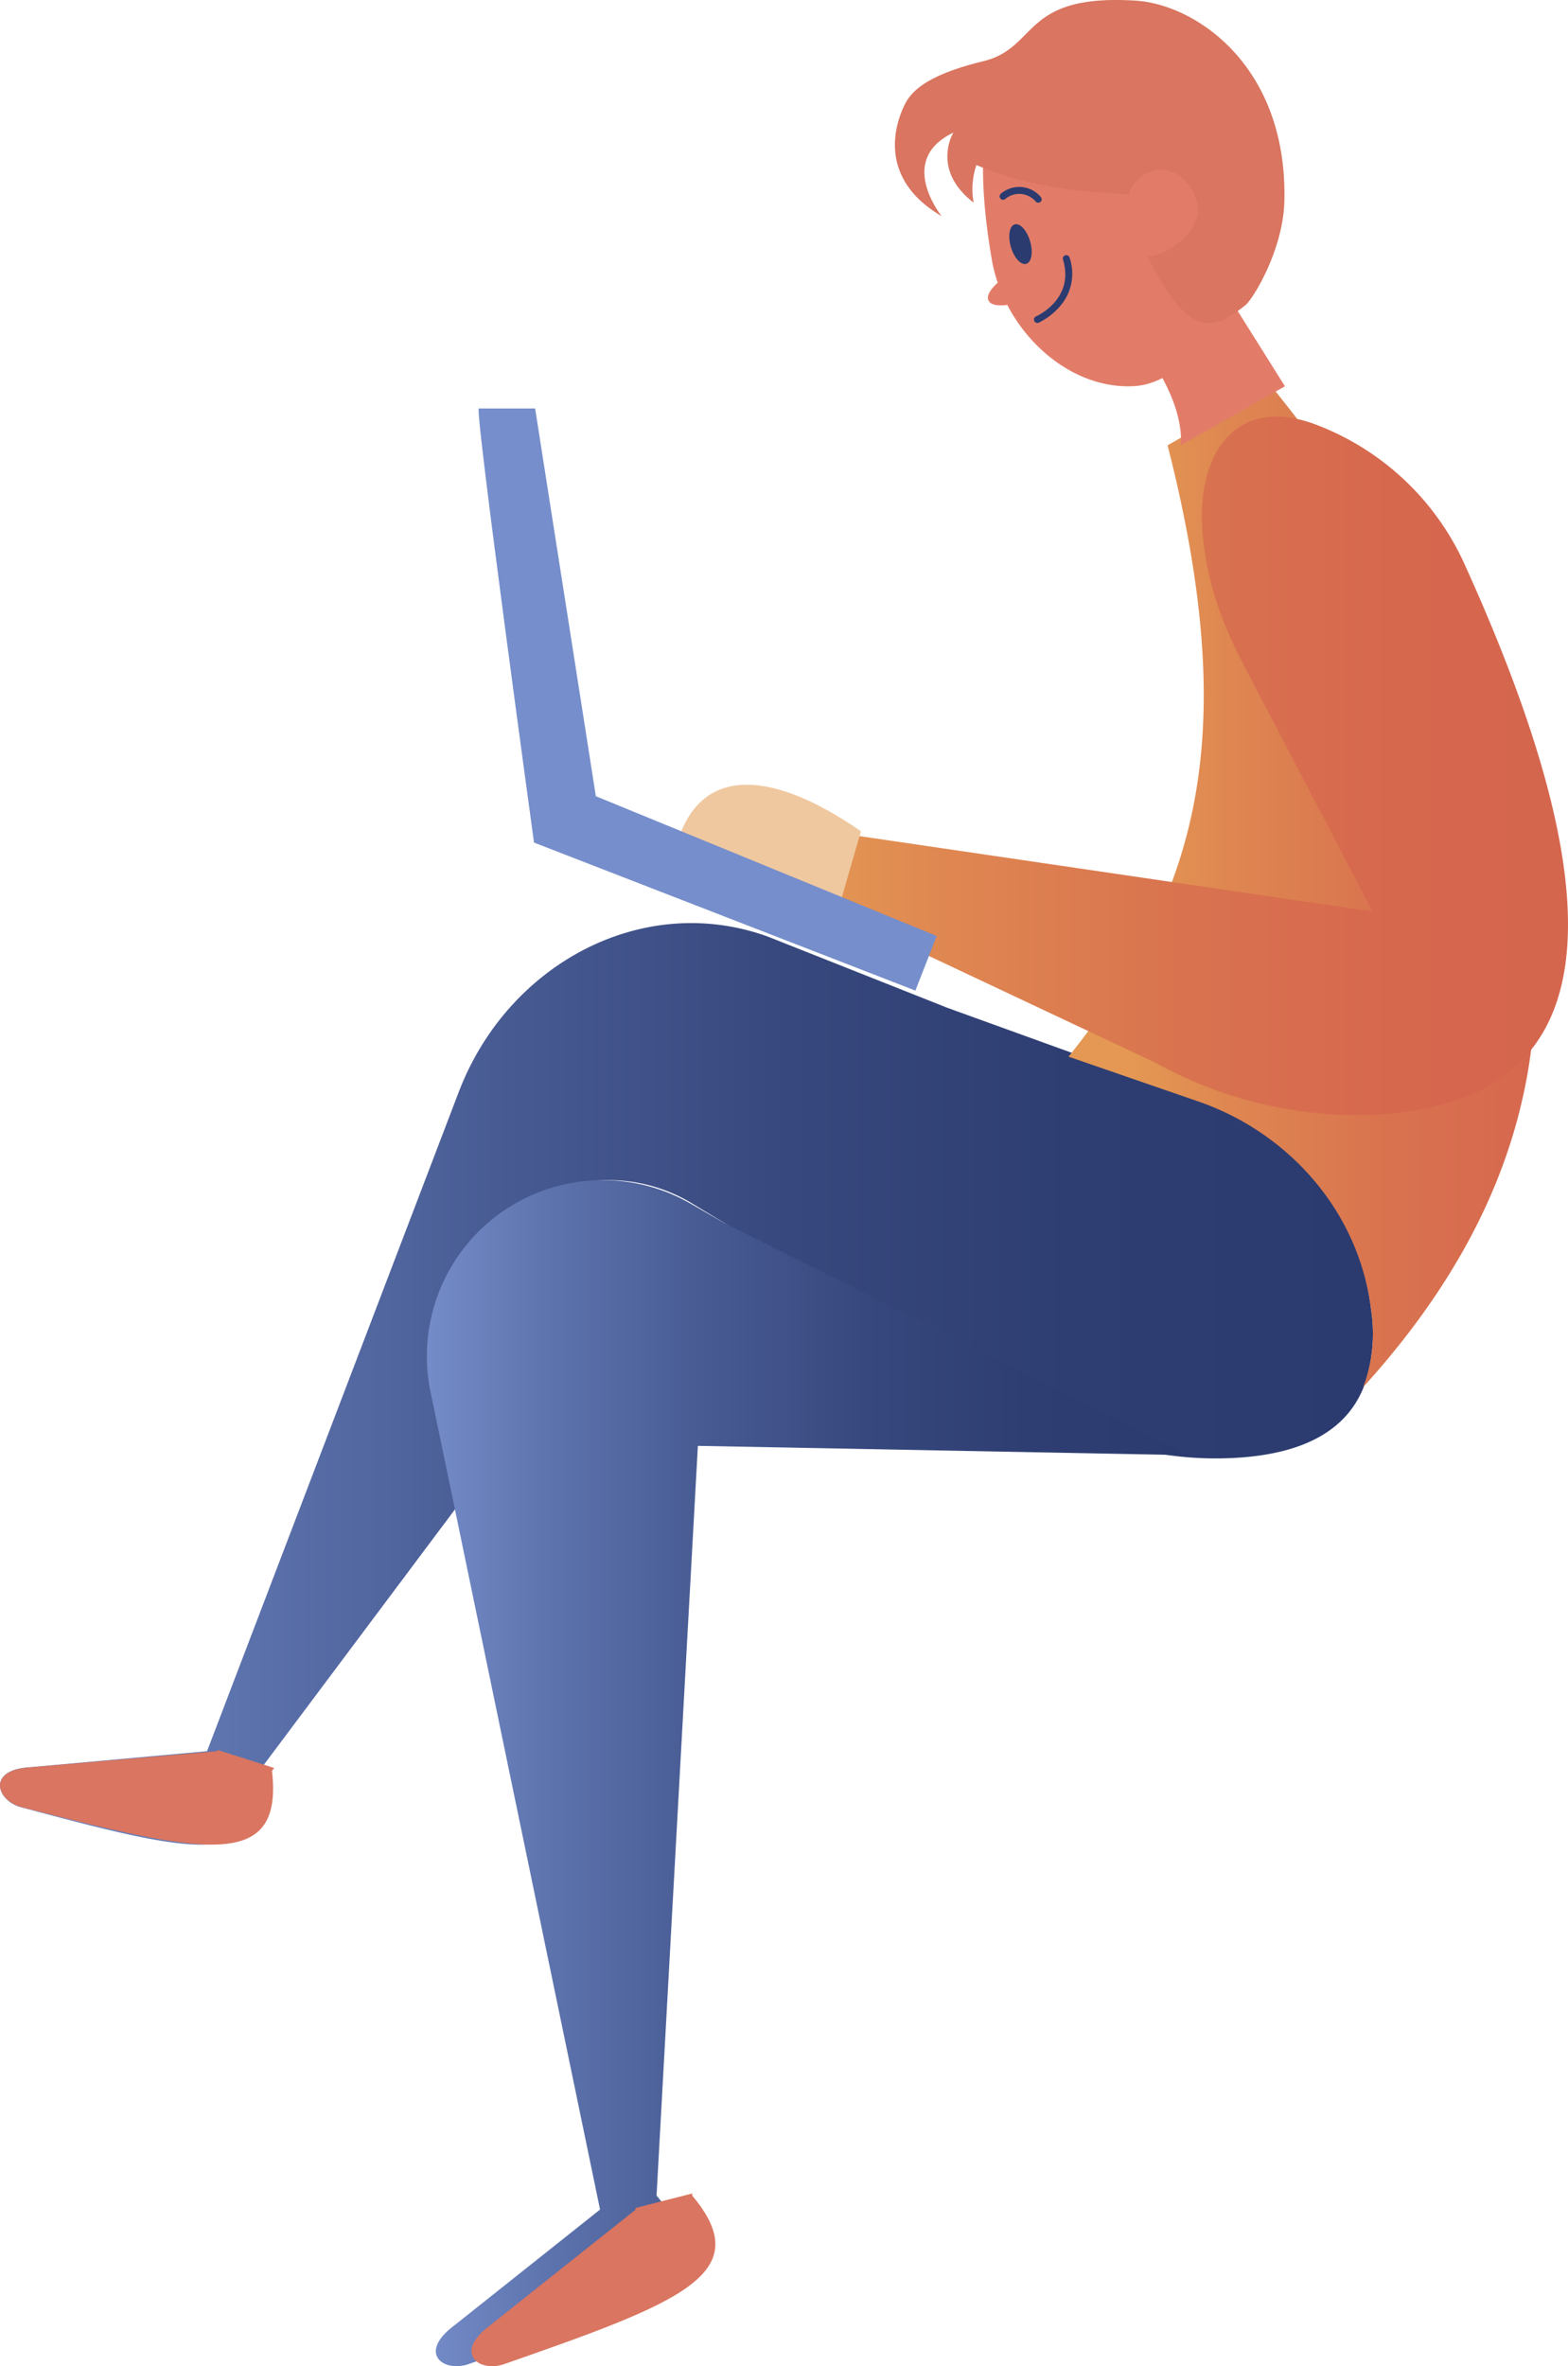 <svg xmlns="http://www.w3.org/2000/svg" xmlns:xlink="http://www.w3.org/1999/xlink" width="212.45" height="320.401" viewBox="0 0 212.45 320.401">
  <defs>
    <linearGradient id="linear-gradient" x1="1" y1="0.5" x2="0" y2="0.5" gradientUnits="objectBoundingBox">
      <stop offset="0.001" stop-color="#2b3b6f"/>
      <stop offset="0.214" stop-color="#2e3e72"/>
      <stop offset="0.421" stop-color="#37487e"/>
      <stop offset="0.625" stop-color="#475a92"/>
      <stop offset="0.826" stop-color="#5d73ad"/>
      <stop offset="1" stop-color="#768ecb"/>
    </linearGradient>
    <linearGradient id="linear-gradient-3" x1="1.111" y1="0.5" x2="0.111" y2="0.5" gradientUnits="objectBoundingBox">
      <stop offset="0.001" stop-color="#d5654e"/>
      <stop offset="0.285" stop-color="#d6684e"/>
      <stop offset="0.56" stop-color="#d9744f"/>
      <stop offset="0.83" stop-color="#df8751"/>
      <stop offset="0.998" stop-color="#e49853"/>
    </linearGradient>
    <linearGradient id="linear-gradient-4" x1="1" y1="0.5" x2="0" y2="0.5" xlink:href="#linear-gradient-3"/>
    <radialGradient id="radial-gradient" cx="-334.171" cy="2.271" r="1.76" gradientTransform="matrix(-1.01, 0, 0, 1, -605.007, 0)" gradientUnits="objectBoundingBox">
      <stop offset="0" stop-color="#ebc2a0"/>
      <stop offset="0.293" stop-color="#eabf9e"/>
      <stop offset="0.423" stop-color="#e9b898"/>
      <stop offset="0.521" stop-color="#e8ab8e"/>
      <stop offset="0.603" stop-color="#e59980"/>
      <stop offset="0.674" stop-color="#e2826e"/>
      <stop offset="0.691" stop-color="#e27c69"/>
    </radialGradient>
    <radialGradient id="radial-gradient-2" cx="-234.589" cy="20.855" r="1.43" gradientTransform="matrix(-1.328, 0, 0, 1, -491.848, 0)" gradientUnits="objectBoundingBox">
      <stop offset="0" stop-color="#ebc2a0"/>
      <stop offset="0.168" stop-color="#eabe9c"/>
      <stop offset="0.331" stop-color="#e9b293"/>
      <stop offset="0.492" stop-color="#e69f84"/>
      <stop offset="0.65" stop-color="#e3836f"/>
      <stop offset="0.689" stop-color="#e27c69"/>
    </radialGradient>
  </defs>
  <g id="Group_8217" data-name="Group 8217" transform="translate(-362.211 -290.359)">
    <path id="Path_9413" data-name="Path 9413" d="M558.28,406.434c-2.527,6.38-9.056,9.453-18.939,9.687a46.465,46.465,0,0,1-7.669-.446,52,52,0,0,1-19.543-7.06l-40.494-24.37-4.36-2.627a21.773,21.773,0,0,0-23.389.493,24.312,24.312,0,0,0-10.174,25.05l2.75,13.886-.045.281-27.5,36.731-.291.375c1.52,13.768-8.966,11.188-32.333,4.926-3.242-.891-4.651-5.09,1.3-5.418l23.948-2.158.067-.164,34.054-89.13c6.663-17.38,24.976-27.114,41.858-21.016l23.97,9.5.022.023L536.926,367.8a34.244,34.244,0,0,1,22.338,28.146A21.573,21.573,0,0,1,558.28,406.434Z" transform="translate(-11.283 71.704)" fill="url(#linear-gradient)"/>
    <path id="Path_9414" data-name="Path 9414" d="M417.047,495.7l-.023.281c8.936,10.6-1.665,14.519-25.519,22.845-3.354,1.126-6.9-1.5-1.876-5.254l19.749-15.692-.047-.211L389.3,401.082,386.414,387.2a23.838,23.838,0,0,1,35.206-25.543l4.574,2.627,62.978,31.43.047.023-66.59-1.267Z" transform="translate(34.137 91.669)" fill="url(#linear-gradient)"/>
    <path id="Path_9415" data-name="Path 9415" d="M404.048,448.139h-.021a20.579,20.579,0,0,0,1.039-10.494c-1.59-13.06-10.982-23.873-23.427-28.156l-17.547-6.056c16.977-21.241,23.767-42.25,13.414-82.783l14.076-7.991C439.562,372.238,434.643,414.408,404.048,448.139Z" transform="translate(142.9 30.006)" fill="url(#linear-gradient-3)"/>
    <path id="Path_9416" data-name="Path 9416" d="M362.211,379.67c.265-.593,2.648-9.11,2.648-9.11l73.966,10.867-17.589-33.6c-3.234-6.178-5.5-12.959-5.54-19.93-.045-9.019,4.935-16.09,15.044-12.553a36.185,36.185,0,0,1,20.718,19.442c21.042,46.531,19.463,73.605-14.3,74.2a56.22,56.22,0,0,1-27.654-7.037Z" transform="translate(109.366 32.362)" fill="url(#linear-gradient-4)"/>
    <path id="Path_9417" data-name="Path 9417" d="M429.455,341.966l-2.648,9.11-21.776-8.925C408.441,333.515,417.254,333.541,429.455,341.966Z" transform="translate(49.411 60.955)" fill="#efc8a0"/>
    <path id="Path_9418" data-name="Path 9418" d="M462.964,385.372l-2.892,7.391L408.4,372.72s-8.076-58.779-7.477-58.779h7.628l8.226,52.5Z" transform="translate(26.165 31.731)" fill="#768ecb"/>
    <path id="Path_9419" data-name="Path 9419" d="M400.373,320.256l-8.31-13.243-12.722,5.477c4,5.233,7.161,10.475,6.957,15.757Z" transform="translate(135.934 22.409)" fill="url(#radial-gradient)"/>
    <g id="Group_8215" data-name="Group 8215" transform="translate(483.463 290.359)">
      <g id="Group_8214" data-name="Group 8214" transform="translate(11.939 4.102)">
        <path id="Path_9420" data-name="Path 9420" d="M416.748,322.636c-1.876,8.35-7.93,17.268-14.814,17.655-7.116.4-13.813-4.482-17.207-11.043a.38.38,0,0,1-.2.077c-.872.068-2.064.068-2.348-.706-.26-.7.488-1.616,1.278-2.339a20.348,20.348,0,0,1-.783-3.009c-4.063-23.53,2.667-29.763,11.812-31.085,6.99-1.009,16.37,7.8,20.61,16.686C415.881,308.12,419.476,321.121,416.748,322.636Z" transform="translate(-381.465 -292.107)" fill="url(#radial-gradient-2)"/>
        <g id="Group_8209" data-name="Group 8209" transform="translate(6.885 30.444)">
          <g id="Group_8208" data-name="Group 8208">
            <path id="Path_9421" data-name="Path 9421" d="M395.339,312a6.673,6.673,0,0,0,1.288-6.582.464.464,0,0,0-.889.267c1.6,5.315-3.455,7.614-3.673,7.71a.463.463,0,0,0,.373.847A9.085,9.085,0,0,0,395.339,312Z" transform="translate(-391.789 -305.087)" fill="#2b3b6f"/>
          </g>
        </g>
        <g id="Group_8211" data-name="Group 8211" transform="translate(3.557 26.254)">
          <g id="Group_8210" data-name="Group 8210">
            <path id="Path_9422" data-name="Path 9422" d="M396.947,305.617c.432,1.475.2,2.84-.523,3.052s-1.651-.816-2.083-2.289-.2-2.843.523-3.052S396.515,304.142,396.947,305.617Z" transform="translate(-394.125 -303.3)" fill="#2b3b6f"/>
          </g>
        </g>
        <g id="Group_8213" data-name="Group 8213" transform="translate(2.252 21.208)">
          <g id="Group_8212" data-name="Group 8212">
            <path id="Path_9423" data-name="Path 9423" d="M399.063,303.192l.04-.033a.465.465,0,0,0,.014-.654,3.819,3.819,0,0,0-5.406-.429.459.459,0,0,0-.049.65.446.446,0,0,0,.652.052,2.936,2.936,0,0,1,4.133.368A.464.464,0,0,0,399.063,303.192Z" transform="translate(-393.549 -301.149)" fill="#2b3b6f"/>
          </g>
        </g>
      </g>
      <path id="Path_9424" data-name="Path 9424" d="M432.293,317.61c-.164,6.614-4.269,13.276-5.277,14.073-1.806,1.431-3.847,2.885-6.028,2.275-1.759-.469-3.213-2.228-4.433-4.011a35.154,35.154,0,0,1-2.768-4.855,3.853,3.853,0,0,0,.493-.047c2.65-.422,6.755-3.636,6.263-6.755-.469-3.1-3.026-5.3-5.676-4.879a4.77,4.77,0,0,0-3.682,3.378c-.07-.4-10.742.117-20.617-4.081a10.12,10.12,0,0,0-.375,5.09c-3.331-2.58-3.753-5.277-3.495-7.13a6.161,6.161,0,0,1,.751-2.346,8.87,8.87,0,0,0-2.111,1.36c-4.2,3.776.141,9.453.516,9.945-10.555-6.192-4.715-15.621-4.715-15.621.877-1.379,2.815-3.518,10.32-5.348,7.6-1.83,5.137-9.195,20.735-8.209C420.331,290.988,432.738,299.315,432.293,317.61Z" transform="translate(-379.525 -290.359)" fill="#d97560"/>
    </g>
    <g id="Group_8216" data-name="Group 8216" transform="translate(362.211 527.324)">
      <path id="Path_9425" data-name="Path 9425" d="M419.726,440.114c-3.354,1.126-6.9-1.5-1.876-5.254L437.6,419.168l-.047-.211c2.815-.727,5.442-1.384,7.717-1.97l-.023.281C454.182,427.87,443.58,431.787,419.726,440.114Z" transform="translate(-351.468 -356.941)" fill="#d97560"/>
      <path id="Path_9426" data-name="Path 9426" d="M477.681,394.2c1.595,13.768-9.406,11.188-33.917,4.926-3.4-.891-4.879-5.09,1.36-5.418l25.121-2.158.07-.164c3.213,1.009,5.911,1.876,7.67,2.439Z" transform="translate(-440.83 -391.387)" fill="#d97560"/>
    </g>
  </g>
</svg>
